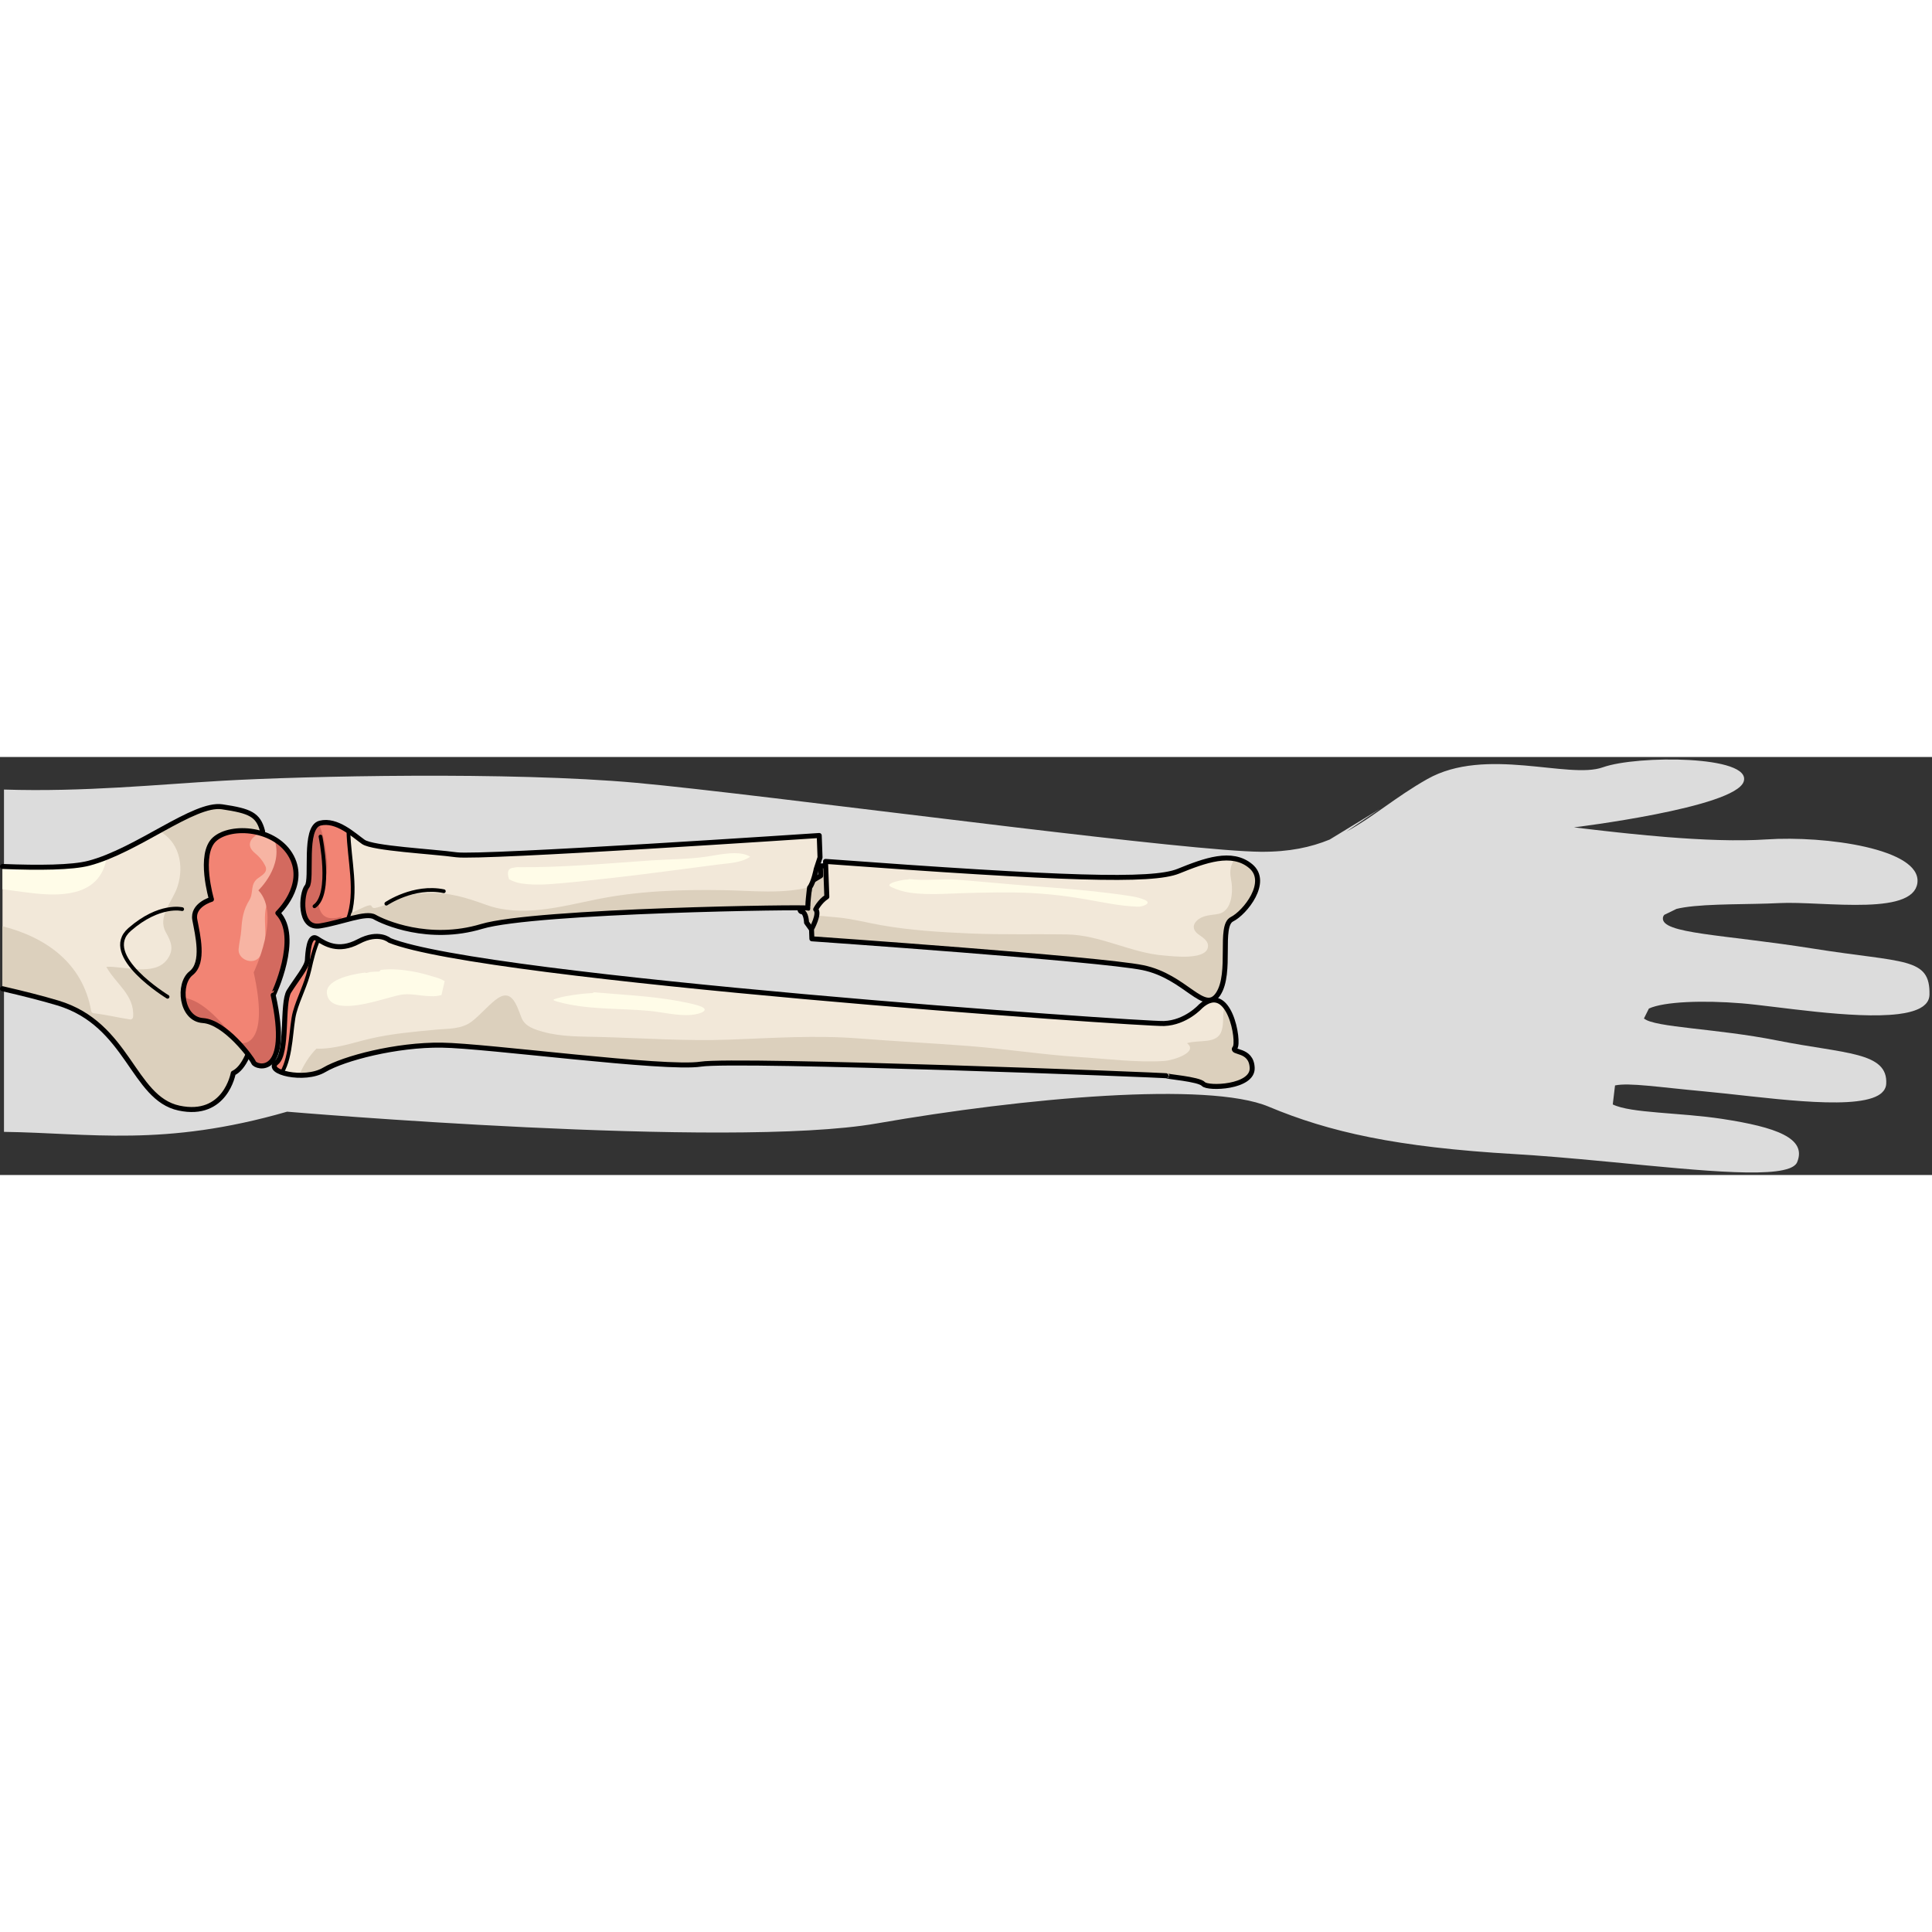 <?xml version="1.0" encoding="utf-8"?>
<!-- Created by: Science Figures, www.sciencefigures.org, Generator: Science Figures Editor -->
<!DOCTYPE svg PUBLIC "-//W3C//DTD SVG 1.1//EN" "http://www.w3.org/Graphics/SVG/1.1/DTD/svg11.dtd">
<svg version="1.1" id="Layer_1" xmlns="http://www.w3.org/2000/svg" xmlns:xlink="http://www.w3.org/1999/xlink" 
	 width="800px" height="800px" viewBox="0 0 386.091 83.536" enable-background="new 0 0 386.091 83.536"
	 xml:space="preserve">
<rect x="0" y="0" width="386.091" height="83.536" fill="#333333" stroke="none"/>
<path id="changecolor" fill="#DCDCDC" d="M385.263,48.761c0.087-0.161,0.157-0.33,0.209-0.507c0.012-0.039,0.02-0.078,0.029-0.117
	c0.047-0.192,0.081-0.391,0.086-0.603c0.178-7.591-5.045-6.349-23.188-9.233c-18.146-2.883-30.465-2.947-30.082-6.168
	c0.015-0.121,0.055-0.235,0.108-0.345c0.014-0.029,0.032-0.057,0.049-0.086c0.033-0.055,0.077-0.106,0.118-0.159l2.432-1.183
	c0.209-0.051,0.421-0.102,0.647-0.147c0.009-0.001,0.018-0.003,0.026-0.005c0.264-0.053,0.541-0.102,0.829-0.147
	c4.994-0.791,13.343-0.562,18.981-0.863c4.385-0.236,11.521,0.518,17.454,0.324c0.014,0,0.027-0.001,0.042-0.001
	c0.327-0.011,0.65-0.025,0.971-0.042c0.036-0.002,0.073-0.003,0.11-0.005c0.298-0.017,0.591-0.038,0.881-0.06
	c0.054-0.004,0.108-0.008,0.162-0.012c0.271-0.022,0.534-0.049,0.796-0.078c0.068-0.007,0.139-0.014,0.207-0.021
	c0.241-0.028,0.477-0.06,0.71-0.094c0.082-0.012,0.167-0.022,0.248-0.034c0.216-0.034,0.425-0.072,0.634-0.11
	c0.09-0.017,0.183-0.032,0.271-0.049c0.192-0.039,0.377-0.083,0.562-0.126c0.096-0.023,0.195-0.043,0.289-0.068
	c0.167-0.043,0.325-0.092,0.485-0.14c0.102-0.03,0.207-0.059,0.306-0.091c0.142-0.047,0.274-0.1,0.41-0.151
	c0.104-0.04,0.214-0.077,0.314-0.119c0.119-0.051,0.229-0.107,0.343-0.162c0.104-0.05,0.212-0.097,0.31-0.15
	c0.1-0.053,0.188-0.113,0.281-0.17c0.1-0.062,0.204-0.12,0.297-0.186c0.078-0.055,0.146-0.116,0.219-0.174
	c0.095-0.075,0.193-0.148,0.279-0.228c0.061-0.056,0.109-0.119,0.165-0.178c0.084-0.089,0.173-0.177,0.247-0.272
	c0.045-0.058,0.078-0.124,0.119-0.185c0.07-0.104,0.145-0.206,0.203-0.316c0.033-0.064,0.054-0.137,0.083-0.204
	c0.051-0.115,0.105-0.228,0.144-0.351c0.059-0.194,0.102-0.397,0.127-0.61c0.811-6.788-18.443-9.447-30.141-8.664
	c-0.652,0.044-1.325,0.076-2.007,0.103c-0.188,0.007-0.377,0.014-0.567,0.02c-0.571,0.019-1.152,0.033-1.741,0.041
	c-0.13,0.001-0.258,0.005-0.389,0.006c-0.698,0.007-1.409,0.007-2.127,0.001c-0.203-0.002-0.407-0.005-0.611-0.008
	c-0.567-0.008-1.139-0.019-1.714-0.034c-0.2-0.005-0.398-0.009-0.599-0.015c-0.729-0.022-1.464-0.048-2.203-0.081
	c-0.181-0.008-0.362-0.017-0.544-0.026c-0.603-0.028-1.208-0.059-1.815-0.093c-0.22-0.012-0.439-0.024-0.66-0.037
	c-0.762-0.045-1.524-0.093-2.287-0.146c-0.037-0.002-0.074-0.005-0.111-0.008c-0.758-0.053-1.516-0.11-2.271-0.169
	c-0.169-0.013-0.339-0.027-0.508-0.041c-2.477-0.2-4.924-0.43-7.272-0.671c-0.084-0.008-0.165-0.017-0.249-0.026
	c-0.71-0.073-1.412-0.147-2.102-0.222c-0.115-0.013-0.229-0.025-0.343-0.038c-0.67-0.073-1.329-0.146-1.975-0.218
	c-0.094-0.011-0.187-0.021-0.279-0.031c-0.667-0.076-1.319-0.15-1.955-0.224c-0.068-0.008-0.139-0.016-0.207-0.024
	c-1.406-0.164-2.735-0.321-3.96-0.467c0,0,32.201-3.923,33.92-9.154c1.711-5.236-21.324-5.294-28.15-2.848
	c-6.813,2.451-23.412-4.234-35.074,2.35c-6.339,3.581-10.803,7.597-16.176,10.499c2.577-1.767,5.089-3.444,6.701-4.533l-10.04,6.123
	c-3.741,1.533-8.081,2.483-13.753,2.439c-7.11-0.056-27.01-2.256-49.27-4.907c-15.998-1.905-33.195-4.041-47.732-5.778
	c-11.634-1.392-21.58-2.531-27.866-3.099c-25.106-2.263-66.175-1.353-82.598-0.412C31.759,5.474,16.735,7.019,0.796,6.507v0.018
	V18.4v56.514c17.25,0.236,31.881,3.082,56.582-4.033c0,0,88.19,7.525,117.802,2.354c29.622-5.178,66.252-8.43,78.339-3.361
	c12.088,5.061,25.49,8.107,49.26,9.486c1.264,0.073,2.549,0.159,3.846,0.252l0,0c2.979,0.215,6.029,0.471,9.09,0.746
	c0-0.001,0-0.001-0.001-0.002c17.979,1.623,36.259,3.918,41.811,1.861c0.058-0.021,0.119-0.041,0.173-0.063
	c0.121-0.049,0.229-0.102,0.336-0.155c0.087-0.043,0.171-0.088,0.249-0.134c0.081-0.049,0.159-0.099,0.229-0.15
	c0.089-0.064,0.165-0.132,0.237-0.202c0.046-0.044,0.097-0.087,0.136-0.133c0.104-0.121,0.19-0.249,0.248-0.386
	c2.02-4.832-4.244-7.023-14.92-8.664c-8.592-1.315-18.297-1.12-21.917-2.897l0.451-3.799c2.835-0.595,8.796,0.363,17.769,1.185
	c11.259,1.032,29.336,3.919,34.805,0.814c0.029-0.017,0.054-0.035,0.083-0.053c0.188-0.111,0.361-0.23,0.517-0.358
	c0.054-0.043,0.102-0.089,0.15-0.134c0.119-0.109,0.227-0.225,0.322-0.346c0.046-0.057,0.091-0.114,0.131-0.175
	c0.083-0.124,0.149-0.257,0.208-0.394c0.025-0.061,0.058-0.118,0.079-0.181c0.067-0.201,0.115-0.412,0.129-0.638
	c0.41-6.479-8.346-6.018-21.799-8.705c-12.103-2.418-24.466-2.57-26.617-4.394l0.992-1.984c3.028-1.397,10.823-1.676,18.535-1.045
	c6.802,0.555,22.447,3.23,31.24,2.155c-0.001,0.001-0.003,0.001-0.004,0.002c0.054-0.006,0.104-0.015,0.157-0.021
	c0.339-0.043,0.666-0.093,0.983-0.149c0.089-0.016,0.179-0.03,0.265-0.047c0.183-0.034,0.361-0.07,0.535-0.109
	c0.127-0.028,0.249-0.06,0.371-0.09c0.225-0.056,0.442-0.116,0.65-0.18c0.124-0.039,0.243-0.079,0.361-0.12
	c0.164-0.058,0.324-0.118,0.477-0.182c0.143-0.059,0.28-0.121,0.411-0.185c0.089-0.044,0.178-0.087,0.261-0.134
	c0.173-0.095,0.336-0.196,0.486-0.302c0.058-0.041,0.111-0.085,0.167-0.128c0.134-0.105,0.259-0.215,0.371-0.331
	c0.032-0.033,0.065-0.065,0.096-0.099c0.12-0.134,0.222-0.277,0.313-0.426C385.215,48.842,385.24,48.803,385.263,48.761z"/>
<g>
	<g>
		<path fill="#F2E8D9" d="M239.919,49.828c0,0-2.928,3.275-7.309,3.434c-4.381,0.16-135.829-8.956-154.75-16.613
			c0,0-2.142-1.934-6.207,0.226s-6.685,0.463-8.307-0.592s-1.842,2.973-1.915,4.316c-0.073,1.343-2.189,3.856-3.673,6.227
			c-1.484,2.37-0.16,12.36-2.528,14.249c-2.368,1.891,5.604,3.795,9.549,1.459c3.945-2.338,14.448-5.063,23.469-4.951
			c9.021,0.113,44.655,4.91,51.804,3.797s93.542,2.205,93.181,2.34c-0.36,0.135,6.361,0.633,7.25,1.631s9.895,0.701,9.754-3.209
			c-0.143-3.908-4.371-2.902-3.438-4.033C247.734,56.977,245.7,44.622,239.919,49.828z"/>
		<path fill="#F28474" stroke="#000000" stroke-width="0.75" stroke-miterlimit="10" d="M56.329,63.039
			c1.981-3.286,1.785-9.204,2.554-12c0.807-2.931,2.283-5.55,2.955-8.552c0.464-2.072,0.952-4.085,1.792-6.022
			c-0.097-0.063-0.192-0.124-0.283-0.183c-1.623-1.056-1.842,2.973-1.915,4.316c-0.073,1.343-2.189,3.856-3.673,6.227
			c-1.484,2.37-0.16,12.36-2.528,14.249C54.307,61.812,54.959,62.55,56.329,63.039z"/>
		<path fill="#FFFCE8" d="M82.626,42.886c-2.203-0.396-4.386-0.602-6.553-0.341c-0.059,0.192-0.219,0.345-0.484,0.342
			c-0.385-0.004-0.963,0.021-1.649,0.083c-0.19,0.054-0.381,0.099-0.572,0.161c-0.175,0.058-0.325,0.027-0.442-0.05
			c-3.295,0.421-7.924,1.6-7.595,4.2c0.518,4.094,7.841,2.02,10.29,1.399c1.367-0.346,2.718-0.77,4.092-1.087
			c2.174-0.503,4.192,0.193,6.366,0.204c0.727,0.051,1.442-0.026,2.147-0.232c0.212-0.926,0.424-1.853,0.636-2.778
			c-0.601-0.353-1.24-0.617-1.919-0.793C85.522,43.563,84.088,43.148,82.626,42.886z"/>
		<path fill="#FFFCE8" d="M139.45,49.643c-1.267-0.376-2.58-0.636-3.879-0.874c-5.585-1.02-11.239-1.248-16.878-1.753
			c-0.085,0.092-0.201,0.157-0.36,0.165c-1.396,0.065-2.797,0.221-4.177,0.443c-0.869,0.14-1.759,0.281-2.604,0.539
			c-0.896,0.274-1.493,0.354-0.121,0.739c5.876,1.652,12.145,1.27,18.172,1.822c2.726,0.25,5.783,1.038,8.498,0.824
			C139.807,51.415,142.487,50.544,139.45,49.643z"/>
		<path fill="#DCD0BD" d="M246.8,58.107c0.594-0.719-0.015-5.969-2.02-8.365c-0.596,1.5-0.1,3.296-0.662,5.001
			c-0.904,2.739-4.578,1.688-6.911,2.452c2.372,1.785-2.714,3.443-4.624,3.559c-5.548,0.332-11.392-0.439-16.938-0.795
			c-7.421-0.477-14.771-1.648-22.183-2.215c-7.236-0.552-14.484-0.922-21.724-1.492c-8.758-0.69-17.22-0.092-25.967,0.23
			c-8.667,0.32-17.216-0.305-25.866-0.532c-3.746-0.099-7.727-0.006-11.369-1.03c-1.675-0.47-3.628-1.036-4.325-2.823
			c-1.009-2.586-1.968-6.109-5.192-3.556c-1.648,1.305-2.994,2.947-4.644,4.245c-2.135,1.679-4.781,1.465-7.399,1.715
			c-4.403,0.421-8.86,0.804-13.173,1.827c-3.322,0.788-7.035,2.095-10.57,1.955c-1.484,1.491-2.61,3.355-3.458,5.327
			c1.75,0.038,3.623-0.259,5.002-1.076c3.945-2.338,14.448-5.063,23.469-4.951c9.021,0.113,44.655,4.91,51.804,3.797
			s93.542,2.205,93.181,2.34c-0.36,0.135,6.361,0.633,7.25,1.631s9.895,0.701,9.754-3.209
			C250.095,58.232,245.866,59.238,246.8,58.107z"/>
		<path fill="none" stroke="#000000" stroke-linecap="round" stroke-linejoin="round" stroke-miterlimit="10" d="M239.919,49.828
			c0,0-2.928,3.275-7.309,3.434c-4.381,0.16-135.829-8.956-154.75-16.613c0,0-2.142-1.934-6.207,0.226s-6.685,0.463-8.307-0.592
			s-1.842,2.973-1.915,4.316c-0.073,1.343-2.189,3.856-3.673,6.227c-1.484,2.37-0.16,12.36-2.528,14.249
			c-2.368,1.891,5.604,3.795,9.549,1.459c3.945-2.338,14.448-5.063,23.469-4.951c9.021,0.113,44.655,4.91,51.804,3.797
			s93.542,2.205,93.181,2.34c-0.36,0.135,6.361,0.633,7.25,1.631s9.895,0.701,9.754-3.209c-0.143-3.908-4.371-2.902-3.438-4.033
			C247.734,56.977,245.7,44.622,239.919,49.828z"/>
	</g>
	<g>
		<path fill="#DCD0BD" d="M167.1,21.658l-3.164,0.115l0.071,1.958l-2.146,1.291l-0.18,1.902l-1.508,1.949
			c0,0-0.781,1.96,0.075,2.051c0.856,0.091,0.932,2.159,0.932,2.159l2.31,3.206l3.994-4.098L167.1,21.658z"/>
		<path fill="none" stroke="#000000" stroke-linecap="round" stroke-linejoin="round" stroke-miterlimit="10" d="M167.1,21.658
			l-3.164,0.115l0.071,1.958l-2.146,1.291l-0.18,1.902l-1.508,1.949c0,0-0.781,1.96,0.075,2.051
			c0.856,0.091,0.932,2.159,0.932,2.159l2.31,3.206l3.994-4.098L167.1,21.658z"/>
	</g>
	<path fill="#F2E8D9" d="M164.975,20.865l0.257,7.075c-1.429,0.905-2.224,2.518-2.224,2.518c0.883,0.821-0.832,3.93-0.832,3.93
		l0.071,1.947c0,0,57.539,4.001,66.133,5.759c8.594,1.76,12.286,9.486,15.058,5.271c2.771-4.214,0.113-13.621,2.746-14.936
		c2.635-1.314,7.528-7.463,3.758-10.616c-3.77-3.153-9.196-1.119-14.463,1.013C230.212,24.959,212.503,24.36,164.975,20.865z"/>
	<path fill="#FFFCE8" d="M228.698,28.526c-0.764-0.316-1.559-0.525-2.373-0.661c-1.51-0.251-3.033-0.458-4.553-0.648
		c-5.091-0.636-10.202-1.035-15.316-1.414c-5.054-0.375-10.092-0.888-15.141-1.282c-3.149-0.245-6.483,0.283-9.633-0.134
		c-0.083,0.072-0.192,0.119-0.344,0.104c-0.549-0.053-4.921,0.725-3.214,1.505c1.18,0.539,2.398,0.936,3.686,1.116
		c2.208,0.31,4.421,0.333,6.645,0.245c4.761-0.189,9.52-0.338,14.286-0.279c4.725,0.06,9.242,0.51,13.9,1.304
		c3.51,0.599,7.265,1.448,10.842,1.533C228.279,29.935,230.405,29.233,228.698,28.526z"/>
	<path fill="#DCD0BD" d="M250.454,21.795c-1.075-0.899-2.289-1.366-3.591-1.539c-0.833,1.042-1.229,2.357-0.866,4.109
		c0.455,2.193,0.355,6.439-2.538,6.997c-0.877,0.169-1.815,0.205-2.67,0.453c-1.774,0.514-3.216,2.157-1.354,3.584
		c0.732,0.562,1.937,1.201,1.975,2.263c0.113,3.099-7.193,2.128-8.66,2.023c-6.674-0.478-12.744-4.104-19.516-4.225
		c-6.453-0.115-12.879,0.083-19.338-0.194c-5.966-0.256-11.913-0.615-17.802-1.652c-2.826-0.498-5.63-1.241-8.486-1.534
		c-1.29-0.132-2.596-0.214-3.892-0.355c-0.223,1.183-1.028,2.643-1.028,2.643l0.071,1.947c0,0,57.539,4.001,66.133,5.759
		c8.594,1.76,12.287,9.486,15.059,5.271c2.771-4.214,0.113-13.621,2.746-14.936C249.329,31.097,254.225,24.948,250.454,21.795z"/>
	<g>
		<path fill="#F2E8D9" d="M52.467,14.803c-0.86-3.288-2.482-4.017-8.081-4.85c-5.599-0.833-16.958,8.748-26.643,11.28
			c-3.328,0.87-9.964,0.935-17.243,0.645V46.31c4.079,0.939,7.916,1.909,11.046,2.847c14.168,4.249,14.937,19.019,24.225,21.005
			c9.289,1.988,10.841-6.971,10.841-6.971C55.265,59.102,52.467,14.803,52.467,14.803z"/>
		<path fill="#FFFCE8" d="M17.743,21.234c-3.328,0.87-9.965,0.935-17.243,0.645v4.547c1.512,0.196,3.032,0.405,4.574,0.61
			c5.228,0.694,13.057,1.363,15.607-4.665c0.29-0.684,0.53-1.505,0.566-2.312C20.063,20.528,18.892,20.934,17.743,21.234z"/>
		<path fill="#DCD0BD" d="M52.467,14.803c-0.86-3.288-2.482-4.017-8.081-4.85c-2.956-0.44-7.519,2.024-12.593,4.821
			c3.908,2.093,5.072,6.726,3.704,11.051c-0.98,3.098-4.149,6.024-2.324,9.261c1.086,1.926,1.635,3.421,0.271,5.323
			c-2.5,3.485-8.454,1.383-12.204,1.51c1.897,3.464,5.682,5.617,5.361,10.033c-0.021,0.282-0.3,0.545-0.593,0.5
			c-2.44-0.38-4.836-0.962-7.292-1.243c-0.241-0.028-0.45-0.201-0.492-0.447C16.542,41.144,9.13,36.022,0.5,33.823V46.31
			c4.079,0.939,7.916,1.909,11.046,2.847c14.168,4.249,14.937,19.019,24.225,21.005c9.289,1.988,10.841-6.971,10.841-6.971
			C55.265,59.102,52.467,14.803,52.467,14.803z"/>
		
			<path fill="none" stroke="#000000" stroke-width="0.75" stroke-linecap="round" stroke-linejoin="round" stroke-miterlimit="10" d="
			M33.488,47.92c0,0-13.551-8.253-7.583-13.452c5.968-5.199,10.5-4.061,10.5-4.061"/>
		<path fill="none" stroke="#000000" stroke-linecap="round" stroke-linejoin="round" stroke-miterlimit="10" d="M0.5,46.31
			c4.079,0.939,7.916,1.909,11.046,2.847c14.168,4.249,14.937,19.019,24.225,21.005c9.289,1.988,10.841-6.971,10.841-6.971
			c8.653-4.09,5.855-48.388,5.855-48.388c-0.86-3.288-2.482-4.017-8.081-4.85c-5.599-0.833-16.958,8.748-26.643,11.28
			c-3.328,0.87-9.964,0.935-17.243,0.645"/>
		<path fill="#F28474" d="M55.526,31.183c0,0,5.797-5.457,2.737-11.245c-3.059-5.789-12.103-6.458-15.39-3.493
			c-3.288,2.965-0.614,12.005-0.614,12.005s-3.883,1.095-3.327,4.088c0.557,2.993,1.964,8.553-0.739,10.666
			c-2.704,2.114-2.039,9.175,2.367,9.469c4.406,0.295,9.685,7.363,10.125,8.395c0.44,1.033,7.585,3.049,3.909-13.485
			C54.595,47.583,60.144,36.021,55.526,31.183z"/>
		<path opacity="0.4" fill="#FFFCE8" d="M52.021,15.182c-1.892,0.835-3.039,2.434-1.048,4.048c0.858,0.696,1.499,1.475,2.009,2.466
			c0.67,1.304-0.593,1.912-1.46,2.557c-1.592,1.184-0.786,2.875-1.688,4.345c-1.2,1.957-1.46,3.607-1.607,5.882
			c-0.085,1.327-0.433,2.608-0.541,3.917c-0.172,2.078,2.842,3.257,4.144,1.606c2.525-3.203-0.042-8.161,1.945-11.598
			c0.488-0.844,1.148-1.527,1.706-2.313c0.923-1.302,0.802-3.292,0.985-4.817C56.923,17.47,55.267,15.397,52.021,15.182z"/>
		<g>
			<path fill="#D36A5F" d="M58.254,19.939c-0.803-1.519-2.022-2.676-3.437-3.517c1.947,5.394-3.186,10.228-3.186,10.228
				c4.617,4.838-0.932,16.4-0.932,16.4c3.031,13.632-1.291,14.654-3.15,14.013c1.694,1.782,2.924,3.532,3.126,4.006
				c0.44,1.033,7.585,3.047,3.909-13.485c0,0,5.549-11.562,0.932-16.4C55.517,31.185,61.314,25.728,58.254,19.939z"/>
			<path fill="#D36A5F" d="M36.667,48.142c-0.01-0.001-0.018-0.003-0.027-0.005c0.26,2.256,1.538,4.379,3.912,4.539
				c1.97,0.131,4.113,1.62,5.922,3.315C45.203,54.035,40.592,48.404,36.667,48.142z"/>
		</g>
		<path fill="none" stroke="#000000" stroke-linecap="round" stroke-linejoin="round" stroke-miterlimit="10" d="M55.526,31.183
			c0,0,5.797-5.457,2.737-11.245c-3.059-5.789-12.103-6.458-15.39-3.493c-3.288,2.965-0.614,12.005-0.614,12.005
			s-3.883,1.095-3.327,4.088c0.557,2.993,1.964,8.553-0.739,10.666c-2.704,2.114-2.039,9.175,2.367,9.469
			c4.406,0.295,9.685,7.363,10.125,8.395c0.44,1.033,7.585,3.049,3.909-13.485C54.595,47.583,60.144,36.021,55.526,31.183z"/>
	</g>
	<g>
		<path fill="#F2E8D9" d="M163.715,15.688c0,0-67.587,4.529-72.485,3.854c-4.899-0.674-16.74-1.261-18.616-2.573
			c-1.875-1.313-5.285-4.601-8.666-3.747c-3.381,0.854-1.438,11.263-2.597,12.646c-1.158,1.383-1.749,8.59,2.612,7.885
			c4.361-0.706,9.159-2.794,10.902-1.778c1.743,1.015,10.786,5.074,21.394,1.885c10.607-3.188,65.657-3.975,65.303-3.656
			c-0.354,0.319,0.217-4.088,0.217-4.088c0.816-1.004,1.328-3.704,1.328-3.704l0.768-2.343l-0.088-2.434L163.715,15.688z"/>
		<path fill="#F28474" stroke="#000000" stroke-width="0.75" stroke-miterlimit="10" d="M69.631,14.777
			c-1.692-1.121-3.692-2.057-5.684-1.554c-3.381,0.854-1.438,11.263-2.597,12.646c-1.158,1.383-1.749,8.59,2.612,7.885
			c1.868-0.302,3.815-0.857,5.569-1.314C71.556,27.029,69.726,20.489,69.631,14.777z"/>
		<path fill="#FFFCE8" d="M141.222,19.909c-3.641,0.532-7.325,0.501-10.991,0.749c-8.901,0.603-17.729,1.452-26.665,1.361
			c-0.023,0-0.04-0.01-0.061-0.013c-0.299,0.022-0.596,0.061-0.893,0.123c-1.073,0.086-1.368,0.854-0.882,2.303
			c0.781,0.426,1.616,0.715,2.499,0.845c1.738,0.257,3.497,0.271,5.249,0.158c3.698-0.241,7.403-0.674,11.086-1.074
			c5.227-0.569,10.443-1.232,15.656-1.918c2.428-0.319,4.855-0.642,7.284-0.955c2.101-0.271,4.6-0.32,6.422-1.56
			C147.707,18.538,143.502,19.575,141.222,19.909z"/>
		<path fill="#D36A5F" d="M68.314,31.901c-2.066,0.632-4.008,0.557-4.574-2.021c-0.226-1.026,0.235-2.221,0.575-3.163
			c0.709-1.964,1.223-3.766,1.045-5.91c-0.192-2.328-0.553-4.704-1.42-6.878c-0.096-0.241-0.153-0.445-0.188-0.637
			c-3.104,1.209-1.266,11.221-2.4,12.575c-1.158,1.383-1.749,8.59,2.612,7.885c1.188-0.192,2.408-0.488,3.59-0.794
			C67.836,32.622,68.097,32.272,68.314,31.901z"/>
		<path fill="#DCD0BD" d="M161.871,25.988c-5.576,1.443-11.505,0.723-17.347,0.624c-8.5-0.144-17.031,0.152-25.384,1.853
			c-7.06,1.437-14.906,3.632-21.954,1.091c-4.022-1.45-7.333-2.514-11.678-2.353c-2.391,0.088-4.55,0.37-6.708,1.476
			c-1.263,0.647-2.449,1.226-3.855,1.491c-0.312,0.058-0.568-0.055-0.688-0.358c-0.237-0.601-2.01,0.461-4.045,1.363
			c-0.09,0.436-0.245,0.834-0.447,1.205c2.239-0.577,4.137-0.964,5.1-0.403c1.743,1.015,10.786,5.074,21.394,1.885
			c10.372-3.118,63.231-3.939,65.237-3.675c-0.198-0.351,0.283-4.069,0.283-4.069C161.81,26.077,161.84,26.031,161.871,25.988z"/>
		
			<path fill="none" stroke="#000000" stroke-width="0.75" stroke-linecap="round" stroke-linejoin="round" stroke-miterlimit="10" d="
			M77.206,29.313c0,0,5.47-3.732,11.486-2.489"/>
		
			<path fill="none" stroke="#000000" stroke-width="0.75" stroke-linecap="round" stroke-linejoin="round" stroke-miterlimit="10" d="
			M64.045,15.9c0,0,2.367,11.49-1.199,13.935"/>
		<path fill="none" stroke="#000000" stroke-linecap="round" stroke-linejoin="round" stroke-miterlimit="10" d="M163.715,15.688
			c0,0-67.587,4.529-72.485,3.854c-4.899-0.674-16.74-1.261-18.616-2.573c-1.875-1.313-5.285-4.601-8.666-3.747
			c-3.381,0.854-1.438,11.263-2.597,12.646c-1.158,1.383-1.749,8.59,2.612,7.885c4.361-0.706,9.159-2.794,10.902-1.778
			c1.743,1.015,10.786,5.074,21.394,1.885c10.607-3.188,65.657-3.975,65.303-3.656c-0.354,0.319,0.217-4.088,0.217-4.088
			c0.816-1.004,1.328-3.704,1.328-3.704l0.768-2.343l-0.088-2.434L163.715,15.688z"/>
	</g>
	<path fill="none" stroke="#000000" stroke-linecap="round" stroke-linejoin="round" stroke-miterlimit="10" d="M164.975,20.865
		l0.257,7.075c-1.429,0.905-2.224,2.518-2.224,2.518c0.883,0.821-0.832,3.93-0.832,3.93l0.071,1.947c0,0,57.539,4.001,66.133,5.759
		c8.594,1.76,12.286,9.486,15.058,5.271c2.771-4.214,0.113-13.621,2.746-14.936c2.635-1.314,7.528-7.463,3.758-10.616
		c-3.77-3.153-9.196-1.119-14.463,1.013C230.212,24.959,212.503,24.36,164.975,20.865z"/>
</g>
</svg>